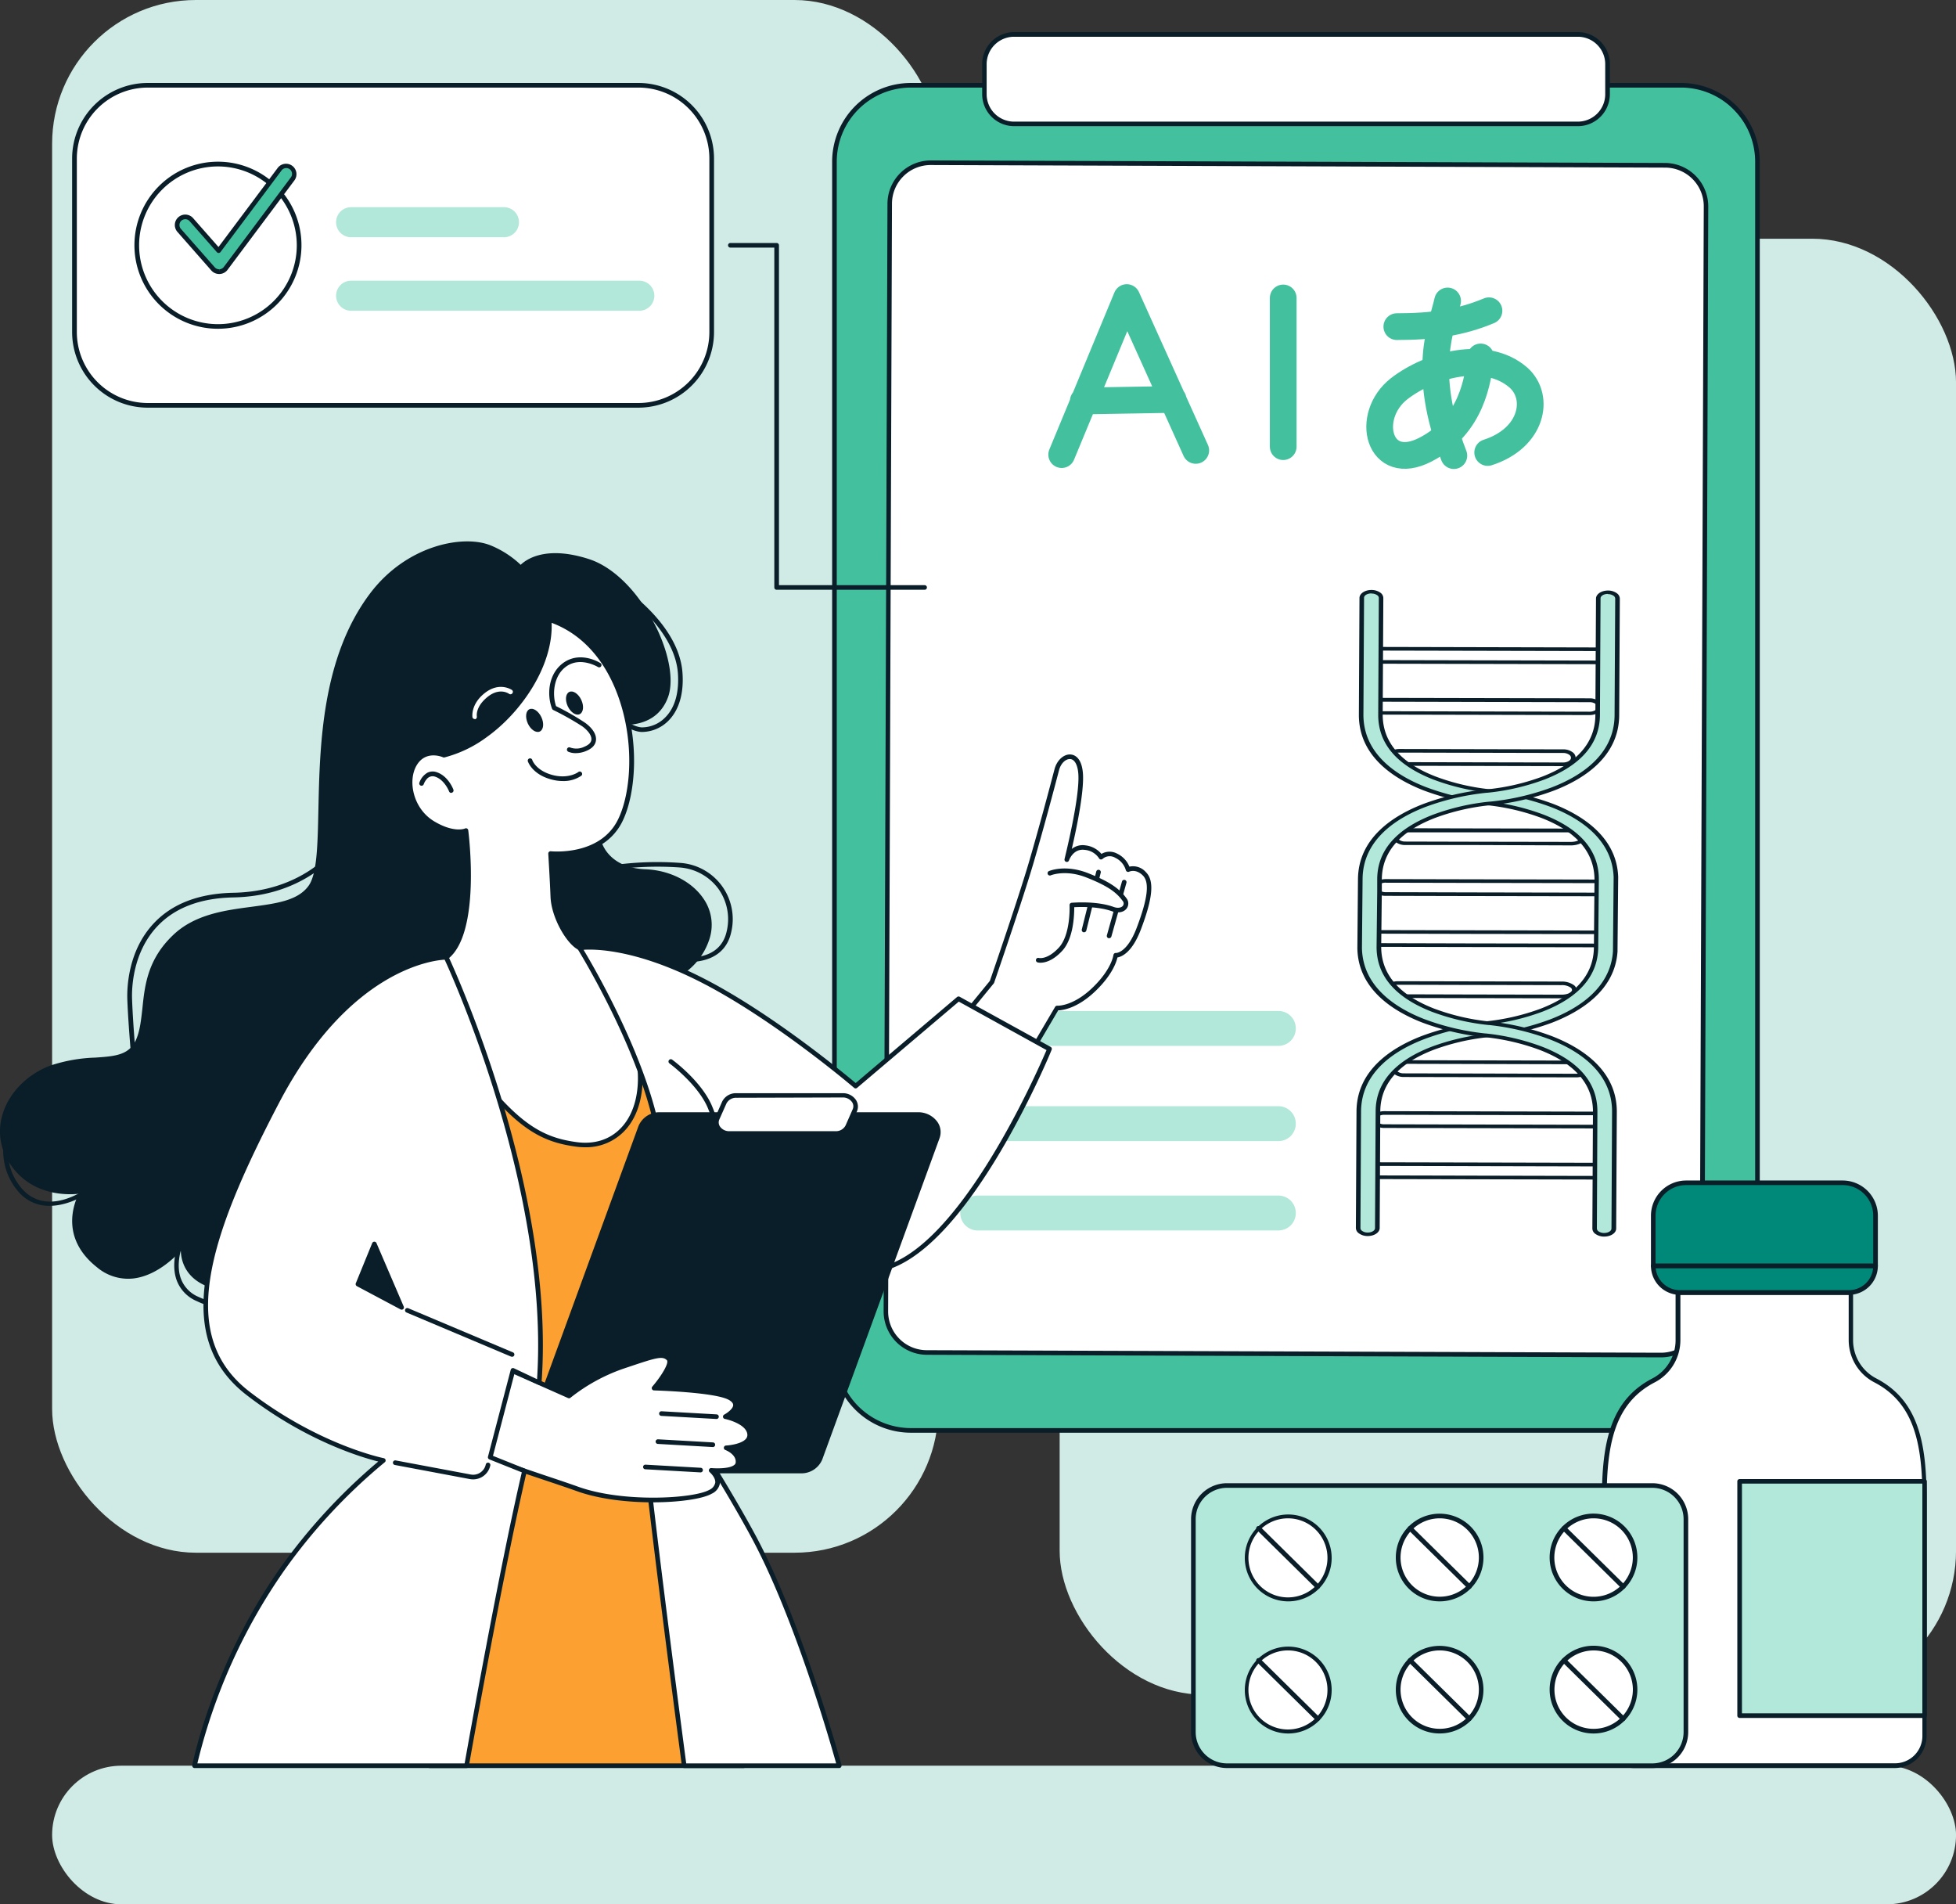 <svg xmlns="http://www.w3.org/2000/svg" viewBox="0 0 585.5 569.91"><rect x="0" y="0" width="585.5" height="569.91" fill="#333333" stroke="none"/><defs><style>.cls-1{fill:#d0eae5;}.cls-2{fill:#43c19f;}.cls-3{fill:#091e28;}.cls-4{fill:#fff;}.cls-5{fill:#b1e8d9;}.cls-6{fill:none;stroke:#43c19f;stroke-linecap:round;stroke-linejoin:round;stroke-width:8px;}.cls-7{fill:#fba031;}.cls-8{fill:#008978;}</style></defs><g id="&#x56FE;&#x5C42;_2" data-name="&#x56FE;&#x5C42; 2"><g id="Layer_5" data-name="Layer 5"><rect class="cls-1" x="317.19" y="71.44" width="268.32" height="435.71" rx="43.03"></rect><rect class="cls-1" x="15.6" width="265.27" height="464.68" rx="43.03"></rect><rect class="cls-1" x="15.6" y="528.42" width="569.91" height="41.48" rx="20.74"></rect><rect class="cls-2" x="249.78" y="25.52" width="276.29" height="402.56" rx="22.86"></rect><path class="cls-3" d="M503.21,428.77H272.64a23.58,23.58,0,0,1-23.55-23.55V48.38a23.57,23.57,0,0,1,23.55-23.55H503.21a23.57,23.57,0,0,1,23.55,23.55V405.22A23.58,23.58,0,0,1,503.21,428.77ZM272.64,26.21a22.2,22.2,0,0,0-22.17,22.17V405.22a22.19,22.19,0,0,0,22.17,22.16H503.21a22.19,22.19,0,0,0,22.17-22.16V48.38a22.2,22.2,0,0,0-22.17-22.17Z"></path><rect class="cls-4" x="265.77" y="49.08" width="244.31" height="356.06" rx="12.27" transform="translate(0.79 -1.35) rotate(0.2)"></rect><path class="cls-3" d="M497.19,406.22l-219.77-.77a13,13,0,0,1-12.92-13l1.15-331.53a13,13,0,0,1,13-12.91l219.77.76a13,13,0,0,1,12.92,13L510.2,393.3A13,13,0,0,1,497.19,406.22ZM278.65,49.39A11.58,11.58,0,0,0,267,60.93l-1.15,331.52a11.58,11.58,0,0,0,11.53,11.62l219.78.76a11.58,11.58,0,0,0,11.61-11.53L510,61.77a11.58,11.58,0,0,0-11.53-11.61Z"></path><path class="cls-5" d="M292.66,341.5h90a5.22,5.22,0,0,0,5.22-5.22h0a5.22,5.22,0,0,0-5.22-5.23h-90a5.23,5.23,0,0,0-5.22,5.23h0A5.22,5.22,0,0,0,292.66,341.5Z"></path><path class="cls-5" d="M292.66,313h90a5.22,5.22,0,0,0,5.22-5.23h0a5.22,5.22,0,0,0-5.22-5.22h-90a5.22,5.22,0,0,0-5.22,5.22h0A5.23,5.23,0,0,0,292.66,313Z"></path><path class="cls-5" d="M292.66,368.24h90a5.22,5.22,0,0,0,5.22-5.22h0a5.21,5.21,0,0,0-5.22-5.22h-90a5.22,5.22,0,0,0-5.22,5.22h0A5.22,5.22,0,0,0,292.66,368.24Z"></path><rect class="cls-4" x="294.65" y="10.33" width="186.54" height="26.74" rx="8.89"></rect><path class="cls-3" d="M472.31,37.76H303.54A9.59,9.59,0,0,1,294,28.18v-9a9.59,9.59,0,0,1,9.58-9.58H472.31a9.59,9.59,0,0,1,9.58,9.58v9A9.59,9.59,0,0,1,472.31,37.76ZM303.54,11a8.21,8.21,0,0,0-8.2,8.2v9a8.21,8.21,0,0,0,8.2,8.2H472.31a8.2,8.2,0,0,0,8.19-8.2v-9a8.2,8.2,0,0,0-8.19-8.2Z"></path><path class="cls-4" d="M470.22,248.47l-27.6-.05h-.26l-21.72,0c-1.68,0-3.05.87-3.05,2s1.35,2,3,2l20,0,.33,0,29.22.06c2.09,0,3.78-.88,3.79-2S472.3,248.48,470.22,248.47Z"></path><path class="cls-3" d="M470.21,253h0L441,252.89h-.37l-20,0a4.61,4.61,0,0,1-2.83-.88,2.07,2.07,0,0,1-.89-1.64c0-1.38,1.68-2.5,3.73-2.5h0l21.73.05.23,0,27.62.05h0a6.08,6.08,0,0,1,3.63,1,1.88,1.88,0,0,1,.82,1.48C474.66,251.85,472.7,253,470.21,253Zm-49.58-4c-1.29,0-2.35.63-2.35,1.42a1.13,1.13,0,0,0,.49.87,3.06,3.06,0,0,0,1.85.56l20.21.05H441l29.22.05c1.7,0,3.09-.64,3.1-1.42a1,1,0,0,0-.42-.7,4.58,4.58,0,0,0-2.65-.73l-27.6,0h-.18l-21.8,0Z"></path><path class="cls-4" d="M477.26,263.75l-35.42-.07h-.26l-26.78-.06c-1.68,0-3.05.87-3.05,2s1.35,2,3,2l25.19.06h.34l36.93.07c2.08,0,3.78-.87,3.79-2h0C481,264.64,479.35,263.75,477.26,263.75Z"></path><path class="cls-3" d="M477.25,268.22h0l-36.93-.06-.28,0h-.1l-25.15-.06a4.64,4.64,0,0,1-2.84-.88,2.13,2.13,0,0,1-.89-1.64c0-1.38,1.69-2.49,3.74-2.49h0l26.78.06h.24l35.45.07a6.05,6.05,0,0,1,3.62,1,1.89,1.89,0,0,1,.83,1.48C481.71,267.13,479.75,268.22,477.25,268.22Zm-62.46-4.07c-1.29,0-2.35.63-2.35,1.42a1.13,1.13,0,0,0,.49.87,3.06,3.06,0,0,0,1.85.56l25.38.07h.15l36.93.07h0c1.67,0,3.08-.65,3.08-1.42a1,1,0,0,0-.42-.71,4.56,4.56,0,0,0-2.65-.72l-35.43-.06-.17,0-26.86-.06Z"></path><path class="cls-4" d="M477.16,279,442,279l-.26,0-28.58-.06c-1.68,0-3.05.87-3.05,2s1.35,2,3,2l26.33.06.34,0,37.35.07c2.08,0,3.78-.88,3.78-2h0C480.93,279.9,479.25,279,477.16,279Z"></path><path class="cls-3" d="M477.15,283.49h0l-37.34-.07h-.38l-26.29-.06a4.59,4.59,0,0,1-2.83-.88,2.11,2.11,0,0,1-.9-1.64c0-1.38,1.7-2.49,3.75-2.49l28.58.06H442l35.2.07a6.06,6.06,0,0,1,3.63,1,1.92,1.92,0,0,1,.83,1.48C481.61,282.39,479.65,283.49,477.15,283.49Zm-64-4.08c-1.29,0-2.35.63-2.35,1.42a1.13,1.13,0,0,0,.49.87,3.06,3.06,0,0,0,1.85.56l26.52.07h.15l37.35.06h0c1.67,0,3.08-.65,3.08-1.42a1,1,0,0,0-.42-.7,4.58,4.58,0,0,0-2.65-.73h0L442,279.49h-.18l-28.66-.07Z"></path><path class="cls-4" d="M467.92,224.8l-31.6-.07h-.05l-17.42,0c-1.68,0-3,.88-3.05,2h0c0,1.09,1.35,2,3,2l23.56.05h.05l25.46,0c1.68,0,3.05-.87,3.05-2S469.6,224.8,467.92,224.8Z"></path><path class="cls-3" d="M467.91,229.28h0l-49.07-.11a4.63,4.63,0,0,1-2.83-.88,2.09,2.09,0,0,1-.89-1.64c0-1.38,1.69-2.49,3.75-2.5l49.06.11a4.59,4.59,0,0,1,2.83.88,2.07,2.07,0,0,1,.89,1.64C471.64,228.16,470,229.28,467.91,229.28Zm-49.07-4.05c-1.29,0-2.34.64-2.35,1.43a1.16,1.16,0,0,0,.49.87,3.15,3.15,0,0,0,1.85.56l49.07.1h0c1.29,0,2.35-.63,2.35-1.42a1.13,1.13,0,0,0-.49-.87,3.06,3.06,0,0,0-1.85-.56h0l-49.07-.11Z"></path><path class="cls-4" d="M475.81,209.56l-38.45-.09h-.05l-24.13-.05c-1.69,0-3.05.87-3.06,2s1.35,2,3,2l29.77.07H443l32.82.08c1.68,0,3-.87,3-2S477.49,209.56,475.81,209.56Z"></path><path class="cls-3" d="M475.8,214h0l-62.64-.14a4.63,4.63,0,0,1-2.83-.88,2.08,2.08,0,0,1-.89-1.64c0-1.38,1.66-2.49,3.75-2.49l62.63.13h0a4.74,4.74,0,0,1,2.83.88,2.09,2.09,0,0,1,.89,1.64C479.53,212.91,477.85,214,475.8,214ZM413.16,210c-1.29,0-2.34.63-2.35,1.42a1.16,1.16,0,0,0,.49.87,3.09,3.09,0,0,0,1.86.56l62.63.14c1.31,0,2.35-.64,2.36-1.42a1.14,1.14,0,0,0-.49-.87,3,3,0,0,0-1.85-.56L413.17,210Z"></path><path class="cls-4" d="M478,194.3l-40.9-.1h-.05l-23.82-.06c-1.68,0-3.05.88-3.06,2s1.36,2,3,2l30.1.07h.05l34.62.08c1.68,0,3-.87,3.05-2S479.71,194.3,478,194.3Z"></path><path class="cls-3" d="M478,198.77h0l-64.78-.14a4.63,4.63,0,0,1-2.83-.88,2.11,2.11,0,0,1-.89-1.64c0-1.38,1.68-2.5,3.74-2.5h0l64.77.15a4.61,4.61,0,0,1,2.83.88,2.05,2.05,0,0,1,.89,1.63C481.75,197.65,480.07,198.77,478,198.77Zm-64.77-4.07c-1.3,0-2.35.63-2.35,1.42a1.12,1.12,0,0,0,.48.87,3.16,3.16,0,0,0,1.86.56l64.77.14h0c1.29,0,2.34-.64,2.35-1.42a1.14,1.14,0,0,0-.49-.87,3,3,0,0,0-1.85-.56h0l-64.77-.14Z"></path><path class="cls-4" d="M471.87,317.94l-30.93-.06h0l-20.7-.05c-1.68,0-3.05.87-3.05,2s1.35,2,3,2l21.72.05h0l29.91.07c1.68,0,3-.88,3.06-2h0C474.91,318.83,473.55,318,471.87,317.94Z"></path><path class="cls-3" d="M471.86,322.42h0l-51.67-.11a4.77,4.77,0,0,1-2.84-.88,2.14,2.14,0,0,1-.89-1.64c0-1.38,1.74-2.5,3.75-2.5l51.68.11a4.76,4.76,0,0,1,2.83.88,2.14,2.14,0,0,1,.89,1.64C475.59,321.3,473.92,322.42,471.86,322.42Zm-51.67-4.05c-1.29,0-2.35.64-2.35,1.42a1.12,1.12,0,0,0,.49.87,3,3,0,0,0,1.85.56l51.67.12h0c1.3,0,2.35-.64,2.35-1.42a1.09,1.09,0,0,0-.49-.87,3,3,0,0,0-1.85-.56h0l-51.67-.12Z"></path><path class="cls-4" d="M477.55,333.22l-63.19-.14c-1.68,0-3.05.87-3.06,2s1.36,2,3,2l63.19.14c1.68,0,3.05-.87,3.05-2S479.23,333.22,477.55,333.22Z"></path><path class="cls-3" d="M477.54,337.7h0l-63.2-.14a4.76,4.76,0,0,1-2.83-.88,2.11,2.11,0,0,1-.89-1.64c0-1.38,1.68-2.5,3.74-2.5h0l63.19.14h0a4.64,4.64,0,0,1,2.84.88,2.13,2.13,0,0,1,.89,1.64C481.27,336.58,479.59,337.7,477.54,337.7Zm-63.19-4.08c-1.3,0-2.35.64-2.35,1.42a1.11,1.11,0,0,0,.48.87,3,3,0,0,0,1.86.56l63.19.14c1.29,0,2.36-.63,2.36-1.42a1.13,1.13,0,0,0-.49-.87,3.06,3.06,0,0,0-1.85-.56l-63.19-.14Z"></path><path class="cls-4" d="M477.47,348.48l-41.69-.09h0l-23-.05c-1.68,0-3.05.87-3.06,2s1.36,2,3,2l28.58.07h.05l36.14.08c1.68,0,3.05-.88,3.05-2S479.15,348.49,477.47,348.48Z"></path><path class="cls-3" d="M477.46,353h0l-64.78-.14a4.76,4.76,0,0,1-2.83-.88,2.14,2.14,0,0,1-.89-1.64c0-1.38,1.68-2.5,3.74-2.5h0l64.77.14a4.74,4.74,0,0,1,2.83.88,2.09,2.09,0,0,1,.89,1.64C481.19,351.84,479.51,353,477.46,353Zm-64.77-4.08c-1.3,0-2.35.64-2.35,1.42a1.09,1.09,0,0,0,.49.87,3,3,0,0,0,1.85.56l64.77.15c1.27,0,2.36-.64,2.36-1.42a1.18,1.18,0,0,0-.49-.88,3.06,3.06,0,0,0-1.85-.55h0l-64.77-.15Z"></path><path class="cls-4" d="M467.45,294.29l-25.23-.05-.25,0-23.56-.05c-1.68,0-3.05.87-3.05,2s1.35,2,3,2l21.75,0,.34,0,26.95.05c2.08,0,3.78-.88,3.78-2S469.54,294.29,467.45,294.29Z"></path><path class="cls-3" d="M467.44,298.76h0l-26.95-.05h-.38l-21.71-.05a4.61,4.61,0,0,1-2.83-.88,2.05,2.05,0,0,1-.89-1.63c0-1.39,1.68-2.5,3.74-2.5l23.56.05h.24l25.24.05a6.13,6.13,0,0,1,3.63,1.05,1.87,1.87,0,0,1,.83,1.47C471.9,297.66,469.94,298.76,467.44,298.76Zm-49-4.05c-1.29,0-2.35.64-2.35,1.42a1.13,1.13,0,0,0,.49.87,3,3,0,0,0,1.85.56l21.94.06h.15l26.95.05c1.69,0,3.09-.65,3.09-1.42a1,1,0,0,0-.42-.71,4.56,4.56,0,0,0-2.65-.72h0l-25.23-.05h-.17l-23.64-.06Z"></path><path class="cls-5" d="M483.73,262.61a1.08,1.08,0,0,0,0-.19c-.43-11.65-10.5-18-19-21.32a74.72,74.72,0,0,0-18.49-4.37l-.22,0a66.75,66.75,0,0,1-16.74-3.95c-10.7-4.21-16.11-10.58-16.06-18.94l.19-34.9c0-1-1.28-1.86-2.87-1.87s-2.89.83-2.89,1.86l-.19,34.9c-.07,12.21,10.3,18.81,19,22.2a74.76,74.76,0,0,0,18.5,4.37l.22,0a66.63,66.63,0,0,1,16.73,3.95C472.6,248.56,478,254.93,478,263.29l-.18,20.14c0,8.36-5.52,14.71-16.27,18.87a67.77,67.77,0,0,1-16.77,3.88l-.21,0A74.92,74.92,0,0,0,426,310.49c-8.74,3.35-19.18,9.91-19.25,22.12l-.18,34.89c0,1,1.27,1.87,2.86,1.87s2.89-.83,2.89-1.85l.19-34.9c0-8.36,5.52-14.71,16.27-18.87a67.28,67.28,0,0,1,16.78-3.88l.2,0a74.74,74.74,0,0,0,18.56-4.29c8.44-3.23,18.45-9.45,19.2-20.85a1,1,0,0,0,0-.24v-1h0Z"></path><path class="cls-3" d="M409.42,369.91h0a4.43,4.43,0,0,1-2.7-.84,2,2,0,0,1-.86-1.57l.19-34.9c.07-12.48,10.72-19.18,19.64-22.6a75.76,75.76,0,0,1,18.78-4.33l.22,0a66.58,66.58,0,0,0,16.54-3.83c10.49-4.06,15.83-10.24,15.88-18.38l.18-20.14c0-8.14-5.24-14.35-15.69-18.46a65.58,65.58,0,0,0-16.5-3.89l-.2,0a76.35,76.35,0,0,1-18.75-4.42c-8.88-3.46-19.46-10.21-19.39-22.7l.18-34.89c0-1.32,1.61-2.4,3.58-2.4h0a4.55,4.55,0,0,1,2.71.84,2,2,0,0,1,.85,1.57l-.19,34.9c0,8.14,5.23,14.35,15.69,18.46a65.64,65.64,0,0,0,16.49,3.89l.21,0A76.22,76.22,0,0,1,465,240.61c8.6,3.35,18.94,9.85,19.38,21.8a.64.64,0,0,1,0,.2h0l-.2,21.86a1,1,0,0,1,0,.29c-.77,11.69-11.08,18-19.59,21.29a75.18,75.18,0,0,1-18.78,4.33l-.22,0a66.36,66.36,0,0,0-16.53,3.83c-10.5,4.06-15.84,10.25-15.89,18.38l-.18,34.9C413,368.84,411.38,369.91,409.42,369.91Zm1.08-192.32c-1.21,0-2.19.58-2.19,1.31l-.19,34.9c-.06,11.93,10.1,18.4,18.63,21.72A73.79,73.79,0,0,0,445,239.83l.14,0a67.93,67.93,0,0,1,17,4c11,4.31,16.5,10.84,16.45,19.42l-.18,20.15c-.05,8.57-5.65,15.08-16.65,19.34a67.06,67.06,0,0,1-17,3.93l-.16,0A74.06,74.06,0,0,0,426.28,311c-8.57,3.29-18.8,9.71-18.87,21.64l-.18,34.9a1.07,1.07,0,0,0,.45.8,2.85,2.85,0,0,0,1.73.52h0c1.2,0,2.18-.59,2.18-1.32l.19-34.89c0-8.58,5.65-15.09,16.65-19.35a67.38,67.38,0,0,1,17-3.93l.16,0A74.06,74.06,0,0,0,464,305.08c8.18-3.14,18.08-9.22,18.82-20.4,0,0,0-.09,0-.11a.36.36,0,0,0,0-.1l.2-21.86a.7.7,0,0,1,0-.12c-.42-11.46-10.35-17.69-18.61-20.91a73.79,73.79,0,0,0-18.27-4.31l-.15,0a67.8,67.8,0,0,1-17-4c-11-4.31-16.49-10.84-16.44-19.42l.18-34.9a1,1,0,0,0-.45-.8,2.85,2.85,0,0,0-1.73-.52Zm73.23,85h0Zm0,0h0Z"></path><path class="cls-5" d="M429.19,244.28A67.28,67.28,0,0,1,446,240.4l.2,0a74.53,74.53,0,0,0,18.56-4.28c8.75-3.35,19.19-9.91,19.25-22.12l.19-34.9c0-1-1.28-1.86-2.87-1.87s-2.88.83-2.89,1.86l-.19,34.9c0,8.35-5.52,14.7-16.27,18.86a67.16,67.16,0,0,1-16.77,3.88l-.2,0A74.53,74.53,0,0,0,426.42,241c-8.75,3.35-19.19,9.91-19.26,22.12L407,283.64a.68.68,0,0,0,0,.14c.22,11.88,10.41,18.35,19,21.7a74.46,74.46,0,0,0,18.5,4.36l.21,0a66.84,66.84,0,0,1,16.74,4c10.71,4.2,16.11,10.58,16.07,18.94l-.19,34.89c0,1,1.28,1.87,2.87,1.87s2.88-.83,2.89-1.85l.19-34.9c.06-12.21-10.31-18.82-19-22.21a74.52,74.52,0,0,0-18.49-4.36l-.22,0a67,67,0,0,1-16.74-4c-10.7-4.21-16.11-10.58-16.06-18.94l.18-16.64a1,1,0,0,0,0-.25l0-3.25C413,254.79,418.44,248.44,429.19,244.28Z"></path><path class="cls-3" d="M480.21,370.07h0a4.46,4.46,0,0,1-2.71-.84,2,2,0,0,1-.85-1.57l.18-34.9c.05-8.13-5.23-14.34-15.68-18.45a66.37,66.37,0,0,0-16.5-3.9l-.2,0A75.86,75.86,0,0,1,425.69,306c-8.72-3.39-19.16-10-19.38-22.18a.28.28,0,0,1,0-.14l.18-20.51c.07-12.49,10.72-19.19,19.64-22.6a75.92,75.92,0,0,1,18.79-4.34l.21,0a66.11,66.11,0,0,0,16.54-3.82c10.49-4.06,15.84-10.25,15.88-18.39l.19-34.89c0-1.33,1.61-2.4,3.57-2.4h0a4.46,4.46,0,0,1,2.71.84,2,2,0,0,1,.85,1.57l-.19,34.9c-.06,12.49-10.71,19.19-19.64,22.6a75.88,75.88,0,0,1-18.78,4.34l-.22,0a66.17,66.17,0,0,0-16.53,3.82c-10.5,4.06-15.84,10.25-15.88,18.39l0,3.19a1.92,1.92,0,0,1,0,.3l-.19,16.65c0,8.13,5.23,14.34,15.68,18.45a66.46,66.46,0,0,0,16.5,3.9l.21,0a75.23,75.23,0,0,1,18.74,4.42c8.89,3.46,19.47,10.2,19.4,22.69l-.19,34.9C483.77,369,482.17,370.07,480.21,370.07Zm1.08-192.33c-1.2,0-2.18.59-2.19,1.32l-.18,34.9c-.05,8.58-5.65,15.09-16.66,19.35a68.29,68.29,0,0,1-17,3.93l-.17,0a74.36,74.36,0,0,0-18.36,4.24c-8.57,3.28-18.8,9.7-18.86,21.63l-.19,20.52s0,.07,0,.08c.22,11.67,10.24,18,18.62,21.26a73.69,73.69,0,0,0,18.27,4.31l.14,0a68.12,68.12,0,0,1,17,4c11,4.31,16.49,10.85,16.45,19.43L478,367.66a1.1,1.1,0,0,0,.45.81,2.85,2.85,0,0,0,1.73.52h0c1.2,0,2.18-.59,2.19-1.32l.18-34.89c.07-11.94-10.09-18.4-18.63-21.72a73.69,73.69,0,0,0-18.27-4.31l-.14,0a68.12,68.12,0,0,1-17-4c-11-4.31-16.49-10.85-16.45-19.43l.19-16.64a.59.59,0,0,0,0-.13.59.59,0,0,1,0-.13l0-3.24c0-8.58,5.65-15.09,16.66-19.35l.3.49-.3-.49a68,68,0,0,1,17-3.93l.17,0a74.36,74.36,0,0,0,18.36-4.24c8.57-3.28,18.8-9.7,18.86-21.63l.19-34.9a1.06,1.06,0,0,0-.45-.8,2.92,2.92,0,0,0-1.73-.53Z"></path><path class="cls-6" d="M433.32,90.07c-1.64,7.56-8.11,20.65,1.87,46.28"></path><path class="cls-6" d="M445.7,93c-8.57,3.58-16.9,4.75-27.58,4.75"></path><path class="cls-6" d="M443.21,106.82c-.78,6.63-2.49,20.49-16.52,27.74s-18.39-10-7.87-18.23c9.28-7.17,26-11.85,35.77-3.27,6.47,5.84,4.13,18.07-9.27,22.36"></path><path class="cls-6" d="M317.8,136.05l19.48-47h0l20.65,45.74M324.27,120l26.88-.46"></path><line class="cls-6" x1="384.11" y1="89.17" x2="384.11" y2="133.67"></line><path class="cls-3" d="M192.41,219.05l-.5,0c-3.91-.28-8.18-4.27-8.36-4.44a.69.69,0,0,1,0-1,.68.68,0,0,1,1,0s4.09,3.82,7.51,4.07a9.79,9.79,0,0,0,7.09-3c2.87-2.87,4.18-7.44,3.77-13.22-1-13.53-16.83-24.2-17-24.31a.69.69,0,1,1,.76-1.15c.68.45,16.62,11.16,17.61,25.36.55,7.83-2,12.1-4.17,14.3A11.28,11.28,0,0,1,192.41,219.05Z"></path><path class="cls-3" d="M206.31,287.89a15.88,15.88,0,0,1-1.93-.11.71.71,0,0,1-.58-.79.69.69,0,0,1,.79-.58c.44.06,10.9,1.49,12.93-7.68A15.63,15.63,0,0,0,215,265.94a15.79,15.79,0,0,0-11.52-6.33,93.88,93.88,0,0,0-20.38.77.69.69,0,0,1-.22-1.37,94.86,94.86,0,0,1,20.72-.77A16.87,16.87,0,0,1,218.87,279C217.13,286.9,209.83,287.89,206.31,287.89Z"></path><path class="cls-3" d="M40.21,319.7a.69.69,0,0,1-.68-.63c0-.11-1.1-11.42-1.42-20-.11-3.26.11-14.53,8-22.83,5.49-5.81,13.48-8.86,23.74-9.06,21.2-.41,30.4-13.45,30.49-13.58a.69.69,0,0,1,1.14.78c-.09.14-9.65,13.76-31.6,14.19-9.88.19-17.54,3.09-22.76,8.62-7.49,7.91-7.7,18.71-7.59,21.83.31,8.56,1.39,19.84,1.4,19.95a.68.68,0,0,1-.62.75Z"></path><path class="cls-3" d="M14.83,360.87a12,12,0,0,1-9.72-4.73C-3.09,346,3.34,333.63,3.4,333.51a.7.7,0,1,1,1.23.65c-.06.11-6.06,11.69,1.55,21.11s19.56.61,20.07.23a.71.71,0,0,1,1,.15.69.69,0,0,1-.15,1C27,356.69,21.17,360.87,14.83,360.87Z"></path><path class="cls-3" d="M69.76,391.93a26.09,26.09,0,0,1-10.85-2.54,10.87,10.87,0,0,1-6.1-6.46c-2.2-6.49,1.86-14.25,2-14.57a.68.68,0,0,1,.93-.29.69.69,0,0,1,.29.94c0,.07-4,7.56-1.94,13.48a9.48,9.48,0,0,0,5.36,5.64c18.18,8.32,28.28-7.17,28.7-7.83a.69.69,0,0,1,1.17.74C89.27,381.18,82.29,391.93,69.76,391.93Z"></path><path class="cls-3" d="M155.84,170S161,163.14,176,168s27.07,29.81,23.28,40.31-16.08,7.55-16.08,7.55l-3.94,36s1.95,8.57,13.95,9,21.88,9.68,18.39,20.15-13.87,12.94-13.87,12.94l-68,117L90.26,379.87s-12.93,8.8-26.1,5.09c-11.21-3.15-9.23-12.65-9.23-12.65s-12.66,16.54-25.47,6.42-4.65-22.37-4.65-22.37-13.49,2.84-21.07-8.21,0-24.37,11.71-28.65,22,.18,25.79-7.81-.52-20.5,11.14-31.47c12.28-11.56,33.52-5,40.51-14.73,7.32-10.17-4.12-57.55,18.34-87.38,10.52-14,27.14-17.65,35.4-14.22A27.76,27.76,0,0,1,155.84,170Z"></path><path class="cls-3" d="M129.78,411.65a.76.76,0,0,1-.43-.14L90.22,380.72c-2.39,1.52-14.11,8.33-26.25,4.91-8.34-2.35-9.74-8.15-9.85-11.31-2.37,2.58-7.64,7.46-14.07,8.27a14.42,14.42,0,0,1-11-3.32c-10.75-8.48-7.2-18.55-5.49-22-3.75.38-14.08.48-20.37-8.68A17.29,17.29,0,0,1,.86,333.19c2-6.37,7.54-11.86,14.35-14.34a46.93,46.93,0,0,1,13.28-2.34c5.83-.4,10-.69,12.12-5.11,1.26-2.66,1.6-6,2-9.45.71-7,1.53-14.89,9.34-22.24,6.49-6.11,15.44-7.29,23.33-8.33,7.45-1,13.88-1.83,17.09-6.29,2.53-3.52,2.71-12,2.94-22.81.41-19.17,1-45.42,15.4-64.59,11-14.66,28.13-17.8,36.23-14.44a29.12,29.12,0,0,1,8.92,5.78c1.7-1.65,7.58-5.85,20.41-1.72,7.53,2.42,15,10,20.08,20.26,4,8.11,5.38,16.14,3.64,21-3.39,9.39-13.28,8.57-16.12,8.12L180,251.75c.27,1,2.56,8,13.28,8.4,7.12.28,13.71,3.6,17.2,8.65a13.73,13.73,0,0,1,1.82,12.41C209,291.05,200,294,198.2,294.53L130.38,411.31a.7.7,0,0,1-.47.33ZM90.26,379.18a.7.7,0,0,1,.43.15l38.89,30.59,67.57-116.33a.67.67,0,0,1,.44-.33c.1,0,10.06-2.53,13.38-12.49a12.23,12.23,0,0,0-1.65-11.18c-3.25-4.7-9.43-7.79-16.12-8.06-12.38-.48-14.57-9.49-14.59-9.58a.86.86,0,0,1,0-.23l3.94-36a.72.72,0,0,1,.29-.49.69.69,0,0,1,.56-.1c.48.11,11.74,2.67,15.27-7.11,1.61-4.47.24-12.08-3.59-19.87-4.8-9.78-12.18-17.28-19.25-19.55-14.3-4.6-19.37,1.75-19.42,1.82a.71.71,0,0,1-.52.27.67.67,0,0,1-.54-.22,27.28,27.28,0,0,0-9-6c-7.69-3.19-24-.1-34.59,14-14.16,18.82-14.72,44.81-15.12,63.79-.24,11-.43,19.72-3.21,23.59-3.56,4.94-10.59,5.87-18,6.85-7.68,1-16.4,2.17-22.56,8-7.44,7-8.22,14.64-8.92,21.37-.37,3.61-.72,7-2.07,9.9-2.44,5.15-7.46,5.5-13.28,5.91a45.34,45.34,0,0,0-12.9,2.25c-6.42,2.34-11.6,7.5-13.51,13.47a15.7,15.7,0,0,0,2.13,14.14c7.22,10.53,20.23,7.95,20.36,7.92a.68.68,0,0,1,.71.29.7.7,0,0,1,0,.77c-.32.48-7.65,11.85,4.49,21.45a13.12,13.12,0,0,0,10,3c8-1,14.44-9.24,14.5-9.32a.7.7,0,0,1,.84-.21.7.7,0,0,1,.39.77c-.08.36-1.69,8.91,8.74,11.85,12.69,3.57,25.39-4.91,25.52-5A.71.71,0,0,1,90.26,379.18Z"></path><polygon class="cls-7" points="130.63 322.45 200.8 309.78 205.14 358.39 191.84 420.31 222.61 528.42 128.66 528.42 130.63 322.45"></polygon><path class="cls-3" d="M222.61,529.12h-94a.69.69,0,0,1-.49-.21.66.66,0,0,1-.2-.49l2-206a.68.68,0,0,1,.57-.67l70.16-12.67a.77.77,0,0,1,.55.13.73.73,0,0,1,.27.49l4.34,48.61a.5.5,0,0,1,0,.21l-13.26,61.75,30.71,108a.68.68,0,0,1-.11.6A.7.7,0,0,1,222.61,529.12Zm-93.25-1.39h92.33L191.18,420.5a.62.62,0,0,1,0-.33l13.28-61.82-4.28-47.75L131.32,323Z"></path><path class="cls-4" d="M164.38,185.36c25.23,8.49,28.69,45.57,21.14,60.4-5.79,11.37-20.71,9.67-20.71,9.67s.48,7.78.67,12.89c.23,5.91,4.79,13.82,8,15.32,3.85,1.78,16.89,28.46,17.64,33.09,2.67,16.54-5.69,27.53-18.74,25.72-10.15-1.4-17.63-5.5-30.34-22.05-10.82-14.07-10.08-32-8.52-33.92,9.8-7.33,5.92-38,5.92-38s-3.45,1.64-9.85-2.18-8.61-12.49-5.48-17.74S133,226,133,226a36.8,36.8,0,0,0,12.4-6C156.39,212.08,165.4,197.66,164.38,185.36Z"></path><path class="cls-3" d="M175.12,343.34a20.62,20.62,0,0,1-2.8-.2c-10.12-1.4-17.66-5.23-30.79-22.31-11-14.28-10.39-32.49-8.51-34.79a.69.69,0,0,1,.13-.11c8.5-6.37,6.25-31.67,5.74-36.53-1.48.3-4.77.41-9.62-2.48-6.39-3.81-9.17-12.89-5.72-18.68,3-5.08,8.3-3.45,9.47-3A37.1,37.1,0,0,0,145,219.39c10.1-7.22,19.78-21.2,18.72-34a.71.71,0,0,1,.26-.61.72.72,0,0,1,.65-.11c11.82,4,17.93,13.7,21,21.14,6.08,14.91,4.83,31.85.57,40.23-5.15,10.11-17.32,10.26-20.59,10.1.12,2.11.47,8,.62,12.13.22,5.65,4.63,13.32,7.64,14.71,4.27,2,17.32,29.22,18,33.61,1.48,9.17-.37,17.19-5.08,22A15.92,15.92,0,0,1,175.12,343.34ZM134.06,287c-1.15,1.77-2,19.23,8.56,33,12.84,16.7,20.14,20.44,29.89,21.79,5.33.74,9.92-.68,13.26-4.11,4.4-4.5,6.12-12.09,4.7-20.82-.72-4.47-13.69-30.93-17.24-32.57s-8.2-9.62-8.44-15.92c-.19-5-.67-12.8-.67-12.88a.69.69,0,0,1,.77-.73c.14,0,14.51,1.51,20-9.3,4.13-8.1,5.32-24.55-.61-39.07-2.85-7-8.47-16-19.16-20,.51,13-9.21,26.91-19.36,34.16a36.84,36.84,0,0,1-12.66,6.11.71.71,0,0,1-.43,0c-.21-.1-5.18-2.27-7.94,2.36s-1.09,13,5.24,16.78c5.94,3.55,9.18,2.17,9.21,2.15a.7.7,0,0,1,.63,0,.71.71,0,0,1,.35.51C140.33,249.69,144,279.38,134.06,287Z"></path><path class="cls-3" d="M135.08,237.3a.7.7,0,0,1-.65-.45s-1.32-3.43-4.09-4.38a2.25,2.25,0,0,0-2.6.69,4.91,4.91,0,0,0-.9,1.52.69.69,0,0,1-.88.43.68.68,0,0,1-.43-.87,5.48,5.48,0,0,1,2.43-3,3.55,3.55,0,0,1,2.83-.12c3.4,1.17,4.87,5,4.93,5.2a.7.7,0,0,1-.64.94Z"></path><path class="cls-3" d="M172.36,225.39a5.46,5.46,0,0,1-2.27-.43.69.69,0,0,1,.62-1.24,5.45,5.45,0,0,0,4.21-.25c1.29-.53,2-1.22,2.1-2.06.14-1.16-.85-2.65-2.66-4a83.87,83.87,0,0,0-8.77-4.94.71.71,0,0,1-.34-.38c-1.72-4.49-1-10.91,3.79-14,5-3.19,10.43.19,10.66.34a.69.69,0,1,1-.73,1.17c-.05,0-5-3.05-9.18-.34s-4.54,8.62-3.34,12.07a76.71,76.71,0,0,1,8.73,5c2.25,1.64,3.42,3.55,3.21,5.24-.11,1-.72,2.27-2.95,3.18A8,8,0,0,1,172.36,225.39Z"></path><path class="cls-4" d="M142.1,215.18a.7.7,0,0,1-.69-.58c0-.16-.52-3.81,3.62-7.13,4.49-3.59,8.15-1,8.19-1a.68.68,0,0,1,.15,1,.69.69,0,0,1-1,.16c-.12-.08-2.87-2-6.51,1s-3.13,5.71-3.12,5.83a.71.71,0,0,1-.58.79Z"></path><path class="cls-3" d="M158,216.53c.85,1.84,2.46,2.91,3.58,2.39s1.34-2.44.48-4.28-2.45-2.91-3.58-2.39S157.17,214.69,158,216.53Z"></path><path class="cls-3" d="M169.94,211.34c.85,1.84,2.46,2.91,3.58,2.39s1.34-2.43.48-4.27-2.45-2.91-3.58-2.39S169.09,209.5,169.94,211.34Z"></path><path class="cls-3" d="M168.43,233.74a12.7,12.7,0,0,1-2.91-.35c-6.08-1.41-7.45-5.36-7.51-5.53a.69.69,0,0,1,1.32-.43c0,.13,1.22,3.39,6.51,4.62,4.51,1,7.15-.9,7.26-1a.69.69,0,0,1,1,.13.68.68,0,0,1-.13,1A9.37,9.37,0,0,1,168.43,233.74Z"></path><path class="cls-4" d="M271.13,325.42l25.79-31.51s8.52-24.59,11.93-36.3,6.32-22.79,7.49-27.26,6.53-6.15,7.12,1.09-4.13,25.85-4.13,25.85,1.43-4.14,5.43-3.61a6.34,6.34,0,0,1,4.82,2.88,3.91,3.91,0,0,1,4.56-.45,6.73,6.73,0,0,1,3.53,4.16s2.33-1.28,4.88,1.23,1.5,8.12-1.67,16.46-6.9,7.94-6.9,7.94-.4,4.42-6.58,10.3-11,5.48-11,5.48l-21.57,36.64Z"></path><path class="cls-3" d="M294.87,339a.76.76,0,0,1-.33-.08L270.79,326a.66.66,0,0,1-.34-.47.69.69,0,0,1,.14-.57l25.72-31.42c.64-1.85,8.63-25,11.87-36.14s6-21.6,7.32-26.61l.17-.64c.71-2.66,2.79-4.53,4.84-4.35,1,.08,3.25.79,3.64,5.56.45,5.45-2,17-3.33,22.7a5.22,5.22,0,0,1,4-1.08,7.33,7.33,0,0,1,4.88,2.57,4.76,4.76,0,0,1,4.7-.08,7.34,7.34,0,0,1,3.67,3.89A5.1,5.1,0,0,1,343,261c2.57,2.53,2.12,7.67-1.51,17.21-2.58,6.77-5.64,8.09-7,8.33-.32,1.43-1.62,5.33-6.69,10.16-5.32,5.06-9.67,5.63-11.05,5.68l-21.36,36.29A.69.69,0,0,1,294.87,339Zm-22.68-13.8,22.42,12.18,21.23-36.06a.7.7,0,0,1,.65-.34c.05,0,4.6.26,10.43-5.29s6.36-9.83,6.37-9.87a.73.73,0,0,1,.25-.47.67.67,0,0,1,.51-.15s3.29.11,6.19-7.5c3.35-8.82,3.92-13.67,1.83-15.72s-4-1.15-4.07-1.11a.69.69,0,0,1-.61,0,.71.71,0,0,1-.39-.47,5.93,5.93,0,0,0-3.16-3.69,3.22,3.22,0,0,0-3.76.3.74.74,0,0,1-.6.2.69.69,0,0,1-.51-.36,5.67,5.67,0,0,0-4.3-2.51c-3.38-.45-4.63,3-4.68,3.15a.68.68,0,0,1-.85.43.69.69,0,0,1-.48-.83c0-.19,4.7-18.58,4.11-25.63-.21-2.57-1.1-4.18-2.38-4.29s-2.79,1.11-3.38,3.32l-.17.65c-1.32,5-4.06,15.44-7.33,26.63-3.38,11.6-11.85,36.09-11.93,36.33a.72.72,0,0,1-.12.21Z"></path><line class="cls-4" x1="328.82" y1="261" x2="324.49" y2="278.34"></line><path class="cls-3" d="M324.49,279l-.16,0a.7.7,0,0,1-.51-.84l4.33-17.34a.69.69,0,1,1,1.34.34l-4.32,17.33A.7.7,0,0,1,324.49,279Z"></path><line class="cls-4" x1="336.49" y1="263.92" x2="331.96" y2="280.08"></line><path class="cls-3" d="M332,280.77l-.19,0a.71.71,0,0,1-.48-.86l4.53-16.16a.7.7,0,0,1,1.34.38l-4.53,16.16A.71.71,0,0,1,332,280.77Z"></path><path class="cls-4" d="M314.22,261.32s4.57-2,11.14.61,9.27,4.6,11.22,7.29c1.3,1.79-.53,3.92-3.53,2.84-5.19-1.87-12.24-1.2-12.24-1.2s.46,9-3.35,13.16-6.68,3.33-6.68,3.33"></path><path class="cls-3" d="M311.47,288.11a3.38,3.38,0,0,1-.89-.1.69.69,0,0,1-.46-.87.68.68,0,0,1,.86-.45s2.54.64,6-3.13c3.58-3.94,3.18-12.58,3.18-12.67a.68.68,0,0,1,.62-.72c.3,0,7.27-.66,12.54,1.24,1.48.54,2.45.14,2.82-.36a1.14,1.14,0,0,0-.08-1.42c-1.73-2.39-4.16-4.4-10.92-7.05-6.19-2.43-10.56-.64-10.61-.62a.68.68,0,0,1-.9-.36.69.69,0,0,1,.36-.91c.2-.09,4.91-2.05,11.66.6,6.19,2.43,9.32,4.47,11.53,7.52a2.51,2.51,0,0,1,.07,3.07c-.87,1.16-2.59,1.48-4.4.83-4.08-1.47-9.46-1.31-11.29-1.21,0,2.23-.17,9.27-3.55,13C315.13,287.62,312.71,288.11,311.47,288.11Z"></path><path class="cls-4" d="M173.52,283.64s12.6-2.18,35.2,9,47.4,32.4,47.4,32.4l30.8-26.12,27.22,15s-25.39,61.64-51.21,66c-31.69,5.38-47.13-28.79-47.13-28.79s-.31,6.68-2.41,11.08c-2.83,5.9-6.3,8.4-6.3,8.4s-2,17.2-3.45,28.08-2.25,21.16-2.25,21.16,14.86,22.66,24.21,40c14.17,26.32,25.6,68.49,25.6,68.49H204.81s-12.15-91.22-13-108.11,6.78-45.71,6.11-72.13S173.52,283.64,173.52,283.64Z"></path><path class="cls-3" d="M251.2,529.12H204.81a.7.7,0,0,1-.69-.6c-.12-.92-12.16-91.46-13-108.17-.38-7.85,1-18,2.6-29.68,1.81-13.26,3.87-28.29,3.51-42.47-.66-25.92-24.09-63.81-24.33-64.19a.71.71,0,0,1,0-.65.69.69,0,0,1,.51-.4c.53-.09,13.08-2.09,35.63,9.05,20.76,10.25,43.61,29.19,47.09,32.11l30.35-25.74a.7.7,0,0,1,.78-.08l27.23,15a.68.68,0,0,1,.3.87c-1,2.53-25.84,62-51.74,66.44-27.11,4.6-42.65-19.55-46.76-27a30.45,30.45,0,0,1-2.27,8.94,24.68,24.68,0,0,1-6.27,8.47c-.27,2.31-2.1,17.81-3.42,27.8s-2.09,19.3-2.22,20.89c1.49,2.28,15.32,23.54,24.11,39.89,14,26.08,25.55,68.21,25.66,68.63a.71.71,0,0,1-.12.61A.69.69,0,0,1,251.2,529.12Zm-45.79-1.39h44.88c-1.72-6.18-12.45-43.61-25.29-67.47-9.23-17.15-24-39.75-24.19-40a.61.61,0,0,1-.11-.43c0-.1.83-10.43,2.25-21.2s3.43-27.9,3.45-28.07a.69.69,0,0,1,.28-.48,22.63,22.63,0,0,0,6.08-8.14c2-4.23,2.35-10.75,2.35-10.82a.68.68,0,0,1,.56-.64.69.69,0,0,1,.76.39c.15.34,15.6,33.62,46.38,28.39,23.84-4,47.81-58.82,50.45-65L287,299.75l-30.44,25.81a.68.68,0,0,1-.89,0c-.25-.22-25-21.31-47.26-32.31-18.47-9.13-30.29-9.25-33.73-9,3.65,6.07,23.36,40,24,63.94.36,14.3-1.7,29.39-3.51,42.7-1.6,11.64-3,21.7-2.6,29.42C193.31,436.22,204.36,519.78,205.41,527.73Z"></path><path class="cls-3" d="M216.07,347.71a.7.7,0,0,1-.69-.68,46.42,46.42,0,0,0-3.68-15.86c-3.13-6.9-11.23-12.87-11.31-12.93a.69.69,0,0,1,.81-1.12c.35.25,8.48,6.24,11.76,13.48a47.14,47.14,0,0,1,3.81,16.4.71.71,0,0,1-.68.71Z"></path><path class="cls-3" d="M162.49,440.23h77.14a6.09,6.09,0,0,0,5.84-3.69l35.12-96.19c1.23-3.38-1.71-6.83-5.84-6.83H197.61a6.09,6.09,0,0,0-5.84,3.69L156.65,433.4C155.42,436.79,158.36,440.23,162.49,440.23Z"></path><path class="cls-3" d="M239.63,440.92H162.49a7,7,0,0,1-5.81-2.85,5.3,5.3,0,0,1-.68-4.91L191.12,337a6.77,6.77,0,0,1,6.49-4.14h77.14a7.06,7.06,0,0,1,5.82,2.85,5.33,5.33,0,0,1,.67,4.91l-35.12,96.19A6.76,6.76,0,0,1,239.63,440.92Zm-42-106.71a5.38,5.38,0,0,0-5.19,3.23l-35.12,96.2a3.88,3.88,0,0,0,.51,3.64,5.66,5.66,0,0,0,4.68,2.26h77.14a5.38,5.38,0,0,0,5.19-3.23l35.12-96.2a3.88,3.88,0,0,0-.51-3.64,5.66,5.66,0,0,0-4.68-2.26Z"></path><path class="cls-4" d="M218.32,339.26h31.8a3.9,3.9,0,0,0,3.62-2.15l2.12-4.82c1-2.18-.91-4.51-3.62-4.51h-31.8a3.89,3.89,0,0,0-3.62,2.16l-2.12,4.82C213.74,336.93,215.61,339.26,218.32,339.26Z"></path><path class="cls-3" d="M250.12,340h-31.8a4.63,4.63,0,0,1-4-2,3.57,3.57,0,0,1-.3-3.45l2.12-4.82a4.57,4.57,0,0,1,4.26-2.57h31.8a4.67,4.67,0,0,1,4,2,3.6,3.6,0,0,1,.3,3.46l-2.12,4.82A4.56,4.56,0,0,1,250.12,340Zm-29.68-11.47a3.22,3.22,0,0,0-3,1.73L215.33,335a2.17,2.17,0,0,0,.19,2.14,3.32,3.32,0,0,0,2.8,1.39h31.8a3.23,3.23,0,0,0,3-1.74l2.12-4.82a2.19,2.19,0,0,0-.19-2.14,3.32,3.32,0,0,0-2.8-1.39Z"></path><path class="cls-4" d="M150.72,409l19.64,8.81a53.72,53.72,0,0,1,16-8.79c9.42-3.19,12-4.24,13.79-2.44s-4.31,8.84-4.31,8.84,18.73.49,22.87,3-1.55,5.53-1.55,5.53,6.83,1.34,7.28,5.16-7,4.16-7,4.16,3.82,1.41,3.54,4.45-8,2.3-8,2.3,4.49,3.78-.21,6.43-26,4.07-39.76-.87c-6.46-2.31-17-5.65-31.38-10.72Z"></path><path class="cls-3" d="M195.4,449.6c-7.51,0-16-.93-22.71-3.34-2.78-1-6.42-2.22-10.63-3.63-5.61-1.88-12.59-4.22-20.75-7.1a.69.69,0,0,1-.4-.35.65.65,0,0,1,0-.53l9.17-25.87a.76.76,0,0,1,.38-.41.73.73,0,0,1,.56,0L170.25,417a54.58,54.58,0,0,1,15.86-8.64l1.69-.57c8.33-2.83,10.85-3.69,12.81-1.7,1.74,1.76-1.42,6.26-3.37,8.68,4.5.17,18.19.87,21.8,3.07a3.13,3.13,0,0,1,1.83,2.71,4.61,4.61,0,0,1-2.06,3.14c2.18.68,5.93,2.28,6.29,5.35a3.15,3.15,0,0,1-.75,2.46c-1.09,1.29-3.19,1.91-4.8,2.21a4.55,4.55,0,0,1,2.07,4.08,2.4,2.4,0,0,1-.92,1.68c-1.44,1.19-4.32,1.36-6.18,1.33a4.64,4.64,0,0,1,1,3,4.23,4.23,0,0,1-2.48,3.22C210.43,448.53,203.46,449.6,195.4,449.6Zm-53-15.14c7.87,2.77,14.63,5,20.08,6.86,4.22,1.41,7.86,2.63,10.65,3.63,13.4,4.8,34.5,3.56,39.19.92a3,3,0,0,0,1.78-2.15c.16-1.58-1.66-3.14-1.67-3.15a.7.7,0,0,1-.19-.8.68.68,0,0,1,.7-.42c1.43.13,5.45.23,6.85-.94a1,1,0,0,0,.43-.74c.23-2.46-3.05-3.72-3.09-3.73a.69.69,0,0,1,.21-1.34c1.23-.06,4.7-.53,5.94-2a1.75,1.75,0,0,0,.42-1.4c-.31-2.71-5-4.21-6.73-4.56a.68.68,0,0,1-.55-.58.7.7,0,0,1,.36-.71c.69-.36,2.66-1.67,2.69-2.84,0-.51-.38-1-1.17-1.49-3.94-2.4-22.35-2.9-22.53-2.91a.69.69,0,0,1-.51-1.14c2.68-3.11,5.12-7.12,4.35-7.91-1.31-1.32-3.27-.72-11.38,2l-1.7.57a53.84,53.84,0,0,0-15.75,8.66.67.67,0,0,1-.73.11L151.12,410Z"></path><path class="cls-3" d="M214.43,424.66h0l-16.48-.93a.69.69,0,1,1,.08-1.38l16.48.93a.69.69,0,0,1,.65.73A.68.68,0,0,1,214.43,424.66Z"></path><path class="cls-3" d="M213.39,433.06h0l-16.49-.94a.69.69,0,0,1-.65-.73.7.7,0,0,1,.73-.65l16.48.93a.7.7,0,0,1,0,1.39Z"></path><path class="cls-3" d="M209.63,440.64h0l-16.48-.93a.69.69,0,1,1,.08-1.38l16.48.93a.69.69,0,0,1,0,1.38Z"></path><path class="cls-4" d="M133.56,286.48s-27.78-.4-50.65,43.32S53.09,400.7,74.33,417s40.44,20,40.44,20A166.94,166.94,0,0,0,84.4,469.71C63.81,499,58.23,528.42,58.23,528.42h81.46S149.8,471.08,157,440.21l-10.25-4.1,6.81-26,7.83,3.7C165.74,354.27,133.56,286.48,133.56,286.48ZM107.15,384.3l4.91-12.05,8.16,19Z"></path><path class="cls-3" d="M139.69,529.12H58.23a.72.72,0,0,1-.53-.25.7.7,0,0,1-.15-.57c.06-.3,5.85-29.95,26.29-59a172.16,172.16,0,0,1,29.39-31.91c-4.84-1.2-21.47-6.08-39.32-19.82-22.4-17.23-13.4-46.49,8.38-88.11,22.82-43.59,51-43.7,51.28-43.69a.71.71,0,0,1,.62.39c.32.68,32.21,68.64,27.91,127.67a.71.71,0,0,1-.34.55.68.68,0,0,1-.65,0L154,411.08l-6.44,24.61,9.69,3.88a.69.69,0,0,1,.42.8c-7.14,30.5-17.23,87.6-17.33,88.17A.69.69,0,0,1,139.69,529.12Zm-80.61-1.39h80c1.07-6,10.35-58.08,17.11-87.1l-9.71-3.88a.69.69,0,0,1-.41-.82l6.81-26a.72.72,0,0,1,.37-.45.76.76,0,0,1,.59,0l6.92,3.27c3.68-56-25-119.83-27.66-125.55-3.57.2-28.76,3.08-49.61,42.93-21.45,41-30.4,69.74-8.77,86.38,20.85,16,40,19.84,40.15,19.88a.69.69,0,0,1,.29,1.23A167.54,167.54,0,0,0,85,470.11,170.79,170.79,0,0,0,59.08,527.73Zm61.14-135.79a.62.62,0,0,1-.33-.08l-13.06-6.95a.7.7,0,0,1-.32-.88l4.9-12a.72.72,0,0,1,.64-.44.71.71,0,0,1,.64.42l8.16,19a.68.68,0,0,1-.17.78A.67.67,0,0,1,120.22,391.94ZM108,384l10.77,5.73L112.07,374Z"></path><path class="cls-3" d="M153.26,406A.65.65,0,0,1,153,406l-31.34-13.22a.69.69,0,1,1,.54-1.27l31.34,13.21a.69.69,0,0,1-.27,1.33Z"></path><path class="cls-3" d="M141.62,442.73a5.72,5.72,0,0,1-1-.09l-22.44-4.22a.69.69,0,0,1,.26-1.36l22.44,4.21a3.87,3.87,0,0,0,4.53-3,.69.69,0,0,1,.82-.53.7.7,0,0,1,.53.83A5.25,5.25,0,0,1,141.62,442.73Z"></path><path class="cls-4" d="M502.26,401.11v-14.3H554v14.3a13.58,13.58,0,0,0,7.39,12c12.75,6.67,14.67,20,14.67,35.4v71a8.87,8.87,0,0,1-8.88,8.87H489.08a8.88,8.88,0,0,1-8.88-8.87v-71c0-15.39,1.92-28.73,14.68-35.4A13.57,13.57,0,0,0,502.26,401.11Z"></path><path class="cls-3" d="M567.21,529.12H489.08a9.59,9.59,0,0,1-9.57-9.57v-71c0-16.9,2.56-29.49,15.05-36a12.89,12.89,0,0,0,7-11.4v-14.3a.69.69,0,0,1,.69-.69H554a.69.69,0,0,1,.69.69v14.3a12.88,12.88,0,0,0,7,11.4c12.48,6.52,15,19.11,15,36v71A9.58,9.58,0,0,1,567.21,529.12ZM503,387.51v13.6a14.27,14.27,0,0,1-7.76,12.63c-11.87,6.2-14.3,18.39-14.3,34.78v71a8.19,8.19,0,0,0,8.18,8.18h78.13a8.19,8.19,0,0,0,8.19-8.18v-71c0-16.39-2.43-28.58-14.3-34.78a14.26,14.26,0,0,1-7.76-12.63v-13.6Z"></path><path class="cls-8" d="M502.87,386.81h50.56a8,8,0,0,0,8-8H494.88A8,8,0,0,0,502.87,386.81Z"></path><path class="cls-3" d="M553.43,387.51H502.87a8.69,8.69,0,0,1-8.68-8.69.69.69,0,0,1,.69-.69h66.54a.69.69,0,0,1,.69.69A8.7,8.7,0,0,1,553.43,387.51Zm-57.83-8a7.31,7.31,0,0,0,7.27,6.6h50.56a7.3,7.3,0,0,0,7.26-6.6Z"></path><path class="cls-8" d="M494.88,354h66.54a0,0,0,0,1,0,0v15a9.84,9.84,0,0,1-9.84,9.84H504.72a9.84,9.84,0,0,1-9.84-9.84V354A0,0,0,0,1,494.88,354Z" transform="translate(1056.3 732.79) rotate(180)"></path><path class="cls-3" d="M561.42,379.52H494.88a.69.69,0,0,1-.69-.7v-15a10.54,10.54,0,0,1,10.53-10.53h46.86a10.55,10.55,0,0,1,10.53,10.53v15A.69.69,0,0,1,561.42,379.52Zm-65.85-1.39h65.15V363.8a9.15,9.15,0,0,0-9.14-9.14H504.72a9.16,9.16,0,0,0-9.15,9.14Z"></path><rect class="cls-5" x="520.74" y="443.33" width="55.36" height="70.11" transform="translate(1096.83 956.77) rotate(180)"></rect><path class="cls-3" d="M576.09,514.13H520.74a.69.69,0,0,1-.7-.69V443.33a.69.69,0,0,1,.7-.69h55.35a.69.69,0,0,1,.69.69v70.11A.69.69,0,0,1,576.09,514.13Zm-54.66-1.39h54V444h-54Z"></path><rect class="cls-5" x="357.22" y="444.57" width="147.43" height="83.86" rx="10.06"></rect><path class="cls-3" d="M494.59,529.12H367.28a10.77,10.77,0,0,1-10.75-10.76V454.63a10.76,10.76,0,0,1,10.75-10.75H494.59a10.76,10.76,0,0,1,10.75,10.75v63.73A10.77,10.77,0,0,1,494.59,529.12ZM367.28,445.26a9.38,9.38,0,0,0-9.37,9.37v63.73a9.38,9.38,0,0,0,9.37,9.37H494.59a9.38,9.38,0,0,0,9.37-9.37V454.63a9.38,9.38,0,0,0-9.37-9.37Z"></path><circle class="cls-4" cx="430.93" cy="505.66" r="12.43" transform="translate(-193.28 278.17) rotate(-29.54)"></circle><path class="cls-3" d="M430.93,518.77a13.09,13.09,0,0,1-13.11-13,13.11,13.11,0,0,1,22.32-9.43,13.13,13.13,0,0,1,.14,18.55h0A13.1,13.1,0,0,1,430.93,518.77Zm0-24.85h-.09a11.73,11.73,0,1,0,8.44,20h0a11.74,11.74,0,0,0-8.35-20Zm8.84,20.46h0Z"></path><circle class="cls-4" cx="430.93" cy="466.12" r="12.43" transform="translate(-203.67 482.21) rotate(-48.7)"></circle><path class="cls-3" d="M430.93,479.24a13.12,13.12,0,1,1,9.35-3.91h0A13.12,13.12,0,0,1,430.93,479.24Zm0-24.85h-.09a11.73,11.73,0,1,0,8.44,20h0a11.74,11.74,0,0,0-8.35-20Zm8.84,20.46h0Z"></path><circle class="cls-4" cx="476.95" cy="505.66" r="12.43"></circle><path class="cls-3" d="M477,518.78a13.13,13.13,0,1,1,9.34-3.91h0a13.09,13.09,0,0,1-9.25,3.91Zm0-24.85a11.73,11.73,0,1,0,8.35,20h0a11.72,11.72,0,0,0-8.35-20Z"></path><circle class="cls-4" cx="476.95" cy="466.12" r="12.43" transform="translate(-188.02 415.4) rotate(-39.98)"></circle><path class="cls-3" d="M477,479.24a13.13,13.13,0,1,1,9.34-3.91h0a13,13,0,0,1-9.25,3.91Zm0-24.85a11.74,11.74,0,1,0,8.35,20h0a11.73,11.73,0,0,0-8.35-20Z"></path><circle class="cls-4" cx="385.57" cy="505.66" r="12.43" transform="translate(-199.18 255.81) rotate(-29.54)"></circle><path class="cls-3" d="M385.57,518.78a13,13,0,1,1,.09,0Zm0-24.86h-.08a11.83,11.83,0,1,0,.08,0Z"></path><circle class="cls-4" cx="385.57" cy="466.12" r="12.43" transform="translate(-219.09 448.13) rotate(-48.7)"></circle><path class="cls-3" d="M385.57,479.24a13,13,0,1,1,.09,0Zm0-24.85h-.08a11.83,11.83,0,1,0,.08,0Z"></path><path class="cls-3" d="M394.42,475.54a.71.71,0,0,1-.49-.2l-17.7-17.45a.69.69,0,0,1,1-1l17.69,17.45a.68.68,0,0,1,0,1A.7.7,0,0,1,394.42,475.54Z"></path><path class="cls-3" d="M394.42,515.07a.67.67,0,0,1-.49-.2l-17.7-17.45a.69.69,0,0,1,1-1l17.69,17.45a.69.69,0,0,1-.48,1.18Z"></path><path class="cls-3" d="M439.78,475.54a.69.69,0,0,1-.48-.2l-17.7-17.45a.69.69,0,1,1,1-1l17.7,17.45a.69.69,0,0,1,0,1A.7.7,0,0,1,439.78,475.54Z"></path><path class="cls-3" d="M439.78,515.07a.65.65,0,0,1-.48-.2l-17.7-17.45a.69.69,0,1,1,1-1l17.7,17.45a.7.7,0,0,1,0,1A.69.69,0,0,1,439.78,515.07Z"></path><path class="cls-3" d="M485.85,475.54a.69.69,0,0,1-.48-.2l-17.7-17.45a.7.7,0,0,1,0-1,.69.69,0,0,1,1,0l17.7,17.45a.69.69,0,0,1,0,1A.7.7,0,0,1,485.85,475.54Z"></path><path class="cls-3" d="M485.85,515.07a.65.65,0,0,1-.48-.2l-17.7-17.45a.69.69,0,1,1,1-1l17.7,17.45a.7.7,0,0,1,0,1A.69.69,0,0,1,485.85,515.07Z"></path><rect class="cls-4" x="22.28" y="25.52" width="190.76" height="95.78" rx="21.92"></rect><path class="cls-3" d="M191.11,122H44.2A22.64,22.64,0,0,1,21.59,99.37V47.44A22.63,22.63,0,0,1,44.2,24.83H191.11a22.64,22.64,0,0,1,22.62,22.61V99.37A22.65,22.65,0,0,1,191.11,122ZM44.2,26.21A21.26,21.26,0,0,0,23,47.44V99.37A21.26,21.26,0,0,0,44.2,120.61H191.11a21.26,21.26,0,0,0,21.23-21.24V47.44a21.26,21.26,0,0,0-21.23-21.23Z"></path><path class="cls-3" d="M276.77,176.5h-44.3a.69.69,0,0,1-.69-.69V74.1H218.62a.69.69,0,0,1,0-1.38h13.85a.69.69,0,0,1,.7.69V175.12h43.6a.69.69,0,1,1,0,1.38Z"></path><path class="cls-5" d="M150.84,71H105.11a4.51,4.51,0,0,1-4.51-4.51h0A4.51,4.51,0,0,1,105.11,62h45.73a4.51,4.51,0,0,1,4.51,4.52h0A4.51,4.51,0,0,1,150.84,71Z"></path><path class="cls-5" d="M191.36,93H105.11a4.51,4.51,0,0,1-4.51-4.52h0A4.51,4.51,0,0,1,105.11,84h86.25a4.51,4.51,0,0,1,4.51,4.51h0A4.51,4.51,0,0,1,191.36,93Z"></path><circle class="cls-4" cx="65.24" cy="73.41" r="24.29"></circle><path class="cls-3" d="M65.24,98.39a25,25,0,1,1,25-25A25,25,0,0,1,65.24,98.39Zm0-48.58a23.6,23.6,0,1,0,23.6,23.6A23.63,23.63,0,0,0,65.24,49.81Z"></path><path class="cls-2" d="M65.6,81.3a2.45,2.45,0,0,1-1.83-.82L53.63,68.94a2.43,2.43,0,0,1,3.65-3.2L65.45,75,83.68,50.68a2.43,2.43,0,1,1,3.88,2.91l-20,26.74a2.46,2.46,0,0,1-1.85,1Z"></path><path class="cls-3" d="M65.6,82a3.12,3.12,0,0,1-2.35-1.06L53.11,69.4a3.12,3.12,0,0,1,4.69-4.12l7.6,8.64L83.12,50.26a3.12,3.12,0,0,1,5,3.74l-20,26.74A3.09,3.09,0,0,1,65.72,82ZM55.46,65.6a1.79,1.79,0,0,0-1.15.43,1.75,1.75,0,0,0-.16,2.46L64.29,80a1.77,1.77,0,0,0,1.31.59v.69l.06-.69a1.75,1.75,0,0,0,1.33-.7L87,53.17a1.74,1.74,0,1,0-2.78-2.08L66,75.44a.73.73,0,0,1-.53.27.68.68,0,0,1-.54-.23l-8.17-9.29A1.72,1.72,0,0,0,55.46,65.6Z"></path></g></g></svg>